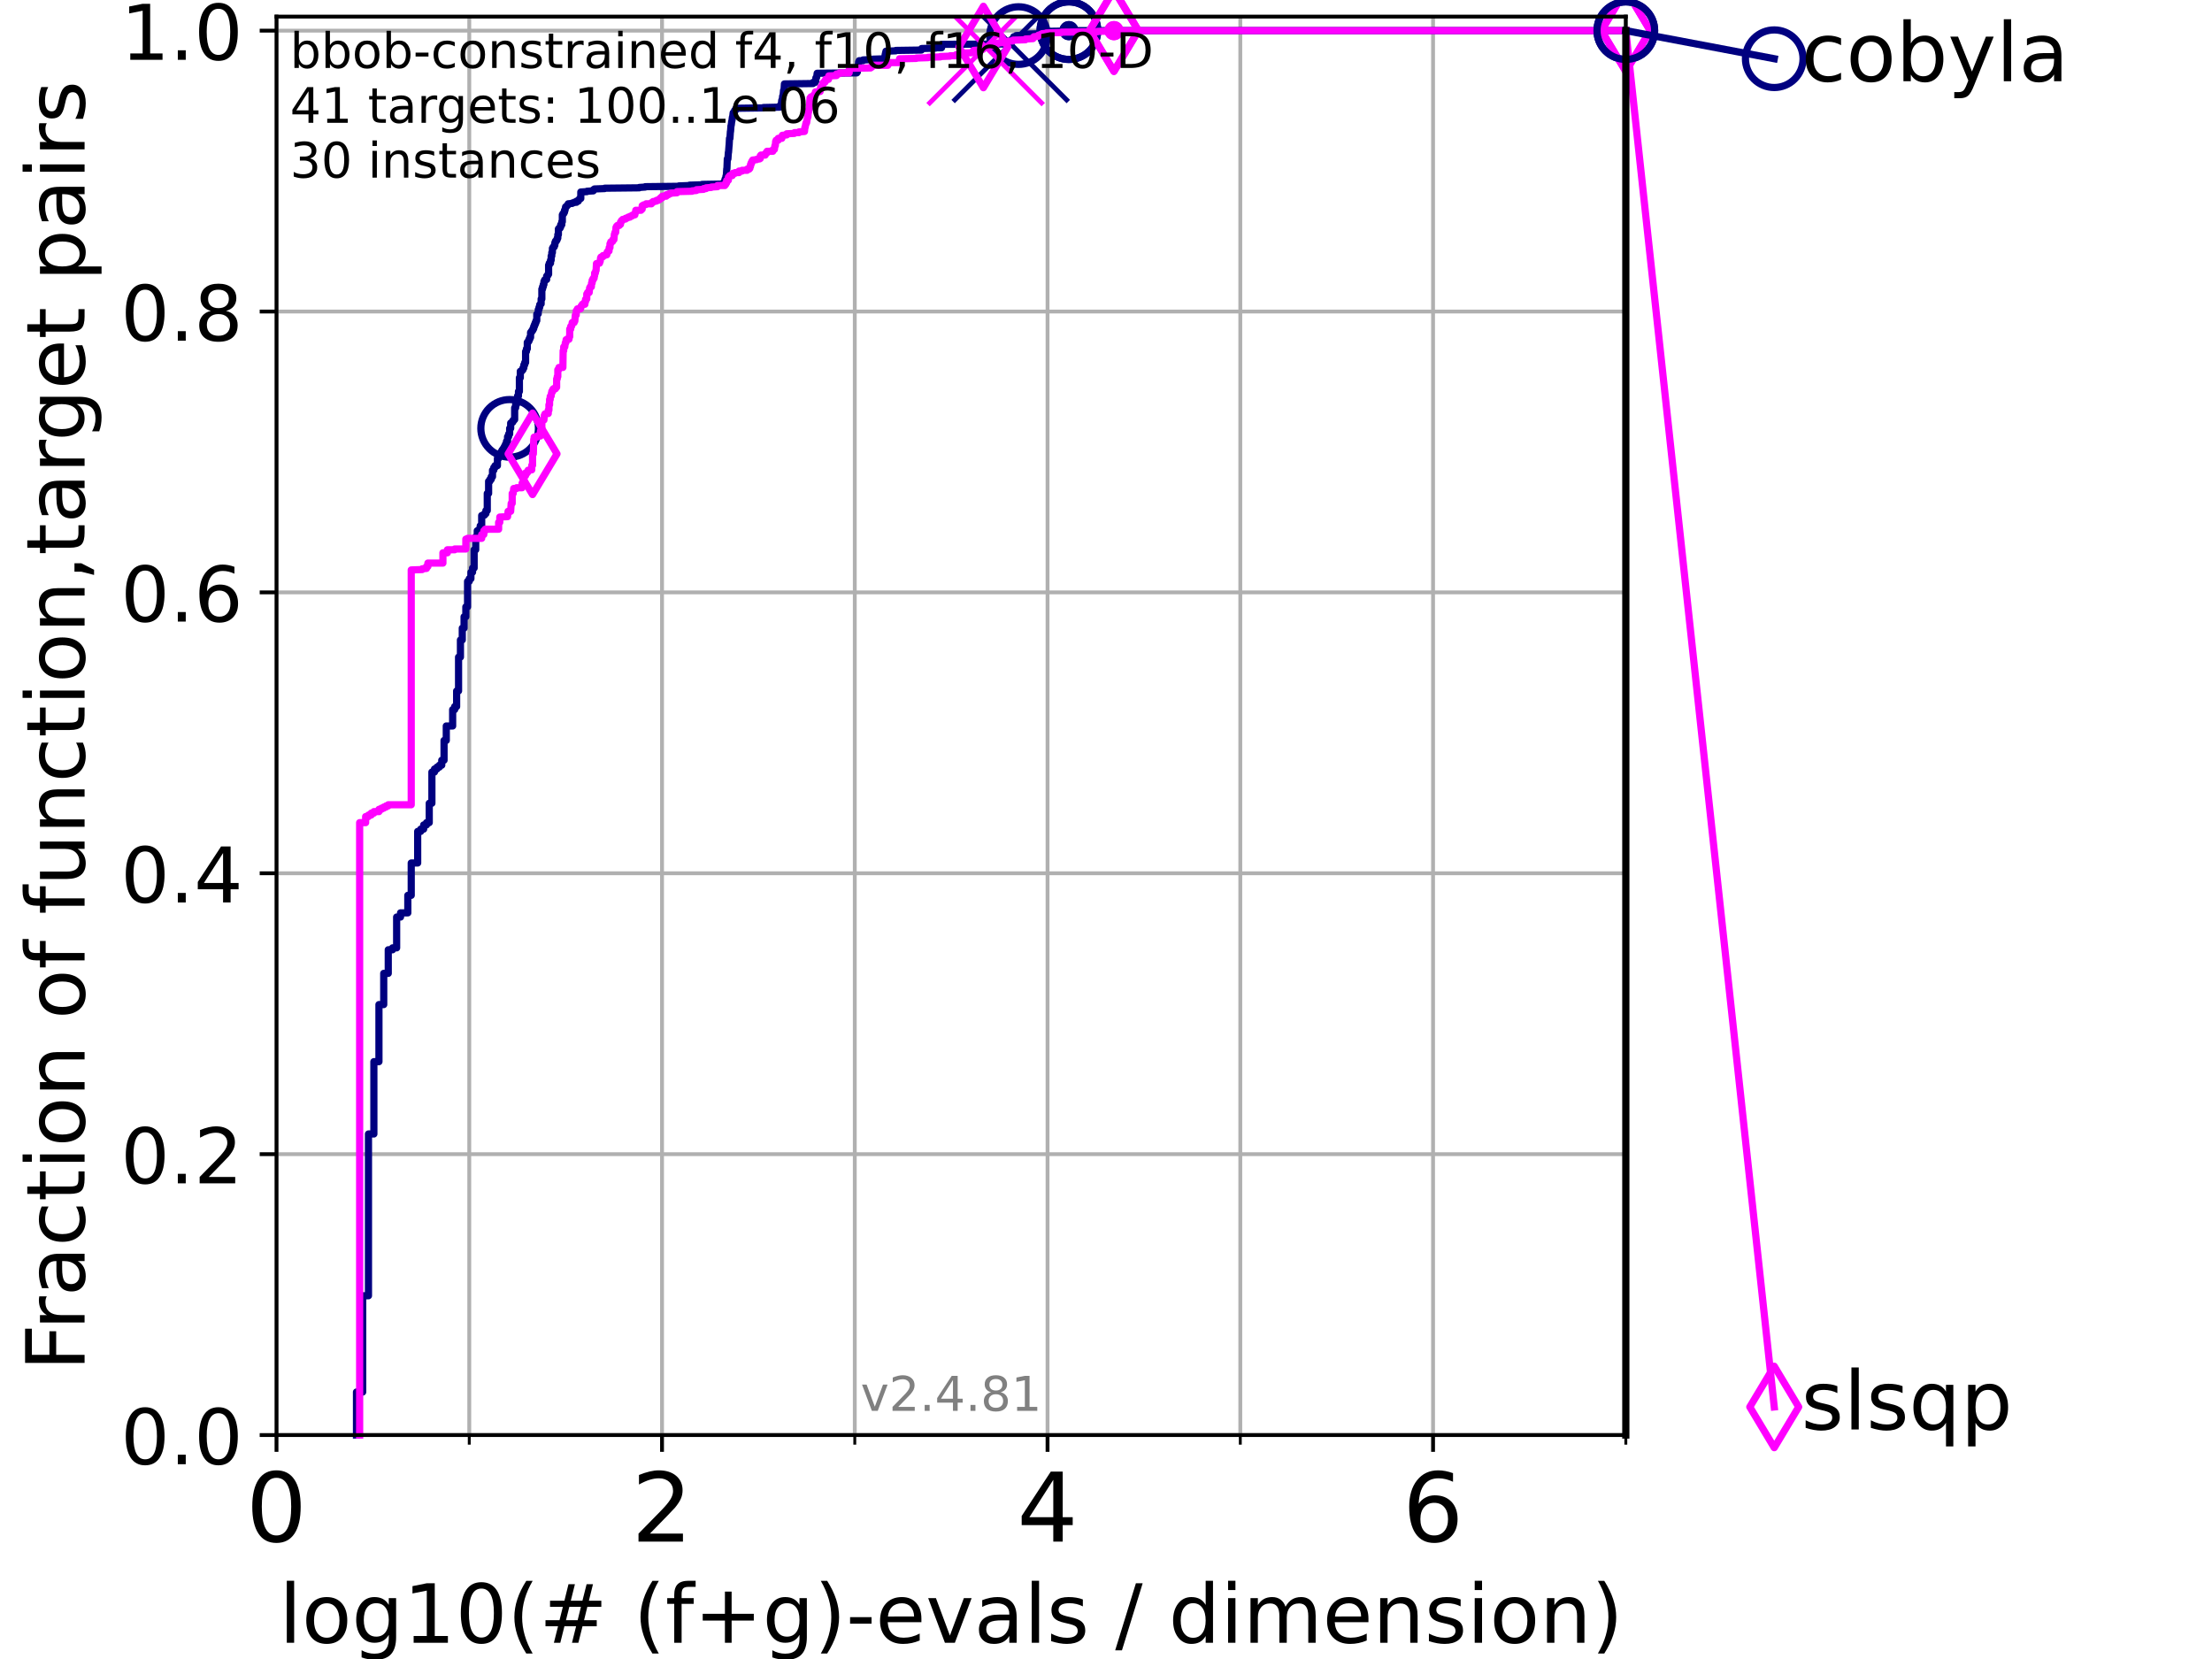 <?xml version="1.0" encoding="utf-8" standalone="no"?>
<!DOCTYPE svg PUBLIC "-//W3C//DTD SVG 1.1//EN"
  "http://www.w3.org/Graphics/SVG/1.1/DTD/svg11.dtd">
<!-- Created with matplotlib (https://matplotlib.org/) -->
<svg height="345.6pt" version="1.1" viewBox="0 0 460.8 345.6" width="460.8pt" xmlns="http://www.w3.org/2000/svg" xmlns:xlink="http://www.w3.org/1999/xlink">
 <defs>
  <style type="text/css">*{stroke-linecap:butt;stroke-linejoin:round;}</style>
 </defs>
 <g id="figure_1">
  <g id="patch_1">
   <path d="M 0 345.6 
L 460.8 345.6 
L 460.8 0 
L 0 0 
z
" style="fill:#ffffff;"/>
  </g>
  <g id="axes_1">
   <g id="patch_2">
    <path d="M 57.6 298.944 
L 338.688 298.944 
L 338.688 3.456 
L 57.6 3.456 
z
" style="fill:#ffffff;"/>
   </g>
   <g id="matplotlib.axis_1">
    <g id="xtick_1">
     <g id="line2d_1">
      <path clip-path="url(#pfcb687524f)" d="M 57.6 298.944 
L 57.6 3.456 
" style="fill:none;stroke:#b0b0b0;stroke-linecap:square;stroke-width:0.8;"/>
     </g>
     <g id="line2d_2">
      <defs>
       <path d="M 0 0 
L 0 3.5 
" id="mbce220931a" style="stroke:#000000;stroke-width:0.8;"/>
      </defs>
      <g>
       <use style="stroke:#000000;stroke-width:0.8;" x="57.6" xlink:href="#mbce220931a" y="298.944"/>
      </g>
     </g>
     <g id="text_1">
      <!-- 0 -->
      <g transform="translate(51.237 321.141)scale(0.2 -0.2)">
       <defs>
        <path d="M 31.781 66.406 
Q 24.172 66.406 20.328 58.906 
Q 16.5 51.422 16.5 36.375 
Q 16.5 21.391 20.328 13.891 
Q 24.172 6.391 31.781 6.391 
Q 39.453 6.391 43.281 13.891 
Q 47.125 21.391 47.125 36.375 
Q 47.125 51.422 43.281 58.906 
Q 39.453 66.406 31.781 66.406 
z
M 31.781 74.219 
Q 44.047 74.219 50.516 64.516 
Q 56.984 54.828 56.984 36.375 
Q 56.984 17.969 50.516 8.266 
Q 44.047 -1.422 31.781 -1.422 
Q 19.531 -1.422 13.062 8.266 
Q 6.594 17.969 6.594 36.375 
Q 6.594 54.828 13.062 64.516 
Q 19.531 74.219 31.781 74.219 
z
" id="DejaVuSans-48"/>
       </defs>
       <use xlink:href="#DejaVuSans-48"/>
      </g>
     </g>
    </g>
    <g id="xtick_2">
     <g id="line2d_3">
      <path clip-path="url(#pfcb687524f)" d="M 137.911 298.944 
L 137.911 3.456 
" style="fill:none;stroke:#b0b0b0;stroke-linecap:square;stroke-width:0.8;"/>
     </g>
     <g id="line2d_4">
      <g>
       <use style="stroke:#000000;stroke-width:0.8;" x="137.911" xlink:href="#mbce220931a" y="298.944"/>
      </g>
     </g>
     <g id="text_2">
      <!-- 2 -->
      <g transform="translate(131.548 321.141)scale(0.2 -0.2)">
       <defs>
        <path d="M 19.188 8.297 
L 53.609 8.297 
L 53.609 0 
L 7.328 0 
L 7.328 8.297 
Q 12.938 14.109 22.625 23.891 
Q 32.328 33.688 34.812 36.531 
Q 39.547 41.844 41.422 45.531 
Q 43.312 49.219 43.312 52.781 
Q 43.312 58.594 39.234 62.25 
Q 35.156 65.922 28.609 65.922 
Q 23.969 65.922 18.812 64.312 
Q 13.672 62.703 7.812 59.422 
L 7.812 69.391 
Q 13.766 71.781 18.938 73 
Q 24.125 74.219 28.422 74.219 
Q 39.75 74.219 46.484 68.547 
Q 53.219 62.891 53.219 53.422 
Q 53.219 48.922 51.531 44.891 
Q 49.859 40.875 45.406 35.406 
Q 44.188 33.984 37.641 27.219 
Q 31.109 20.453 19.188 8.297 
z
" id="DejaVuSans-50"/>
       </defs>
       <use xlink:href="#DejaVuSans-50"/>
      </g>
     </g>
    </g>
    <g id="xtick_3">
     <g id="line2d_5">
      <path clip-path="url(#pfcb687524f)" d="M 218.222 298.944 
L 218.222 3.456 
" style="fill:none;stroke:#b0b0b0;stroke-linecap:square;stroke-width:0.8;"/>
     </g>
     <g id="line2d_6">
      <g>
       <use style="stroke:#000000;stroke-width:0.8;" x="218.222" xlink:href="#mbce220931a" y="298.944"/>
      </g>
     </g>
     <g id="text_3">
      <!-- 4 -->
      <g transform="translate(211.859 321.141)scale(0.2 -0.2)">
       <defs>
        <path d="M 37.797 64.312 
L 12.891 25.391 
L 37.797 25.391 
z
M 35.203 72.906 
L 47.609 72.906 
L 47.609 25.391 
L 58.016 25.391 
L 58.016 17.188 
L 47.609 17.188 
L 47.609 0 
L 37.797 0 
L 37.797 17.188 
L 4.891 17.188 
L 4.891 26.703 
z
" id="DejaVuSans-52"/>
       </defs>
       <use xlink:href="#DejaVuSans-52"/>
      </g>
     </g>
    </g>
    <g id="xtick_4">
     <g id="line2d_7">
      <path clip-path="url(#pfcb687524f)" d="M 298.533 298.944 
L 298.533 3.456 
" style="fill:none;stroke:#b0b0b0;stroke-linecap:square;stroke-width:0.8;"/>
     </g>
     <g id="line2d_8">
      <g>
       <use style="stroke:#000000;stroke-width:0.8;" x="298.533" xlink:href="#mbce220931a" y="298.944"/>
      </g>
     </g>
     <g id="text_4">
      <!-- 6 -->
      <g transform="translate(292.17 321.141)scale(0.2 -0.2)">
       <defs>
        <path d="M 33.016 40.375 
Q 26.375 40.375 22.484 35.828 
Q 18.609 31.297 18.609 23.391 
Q 18.609 15.531 22.484 10.953 
Q 26.375 6.391 33.016 6.391 
Q 39.656 6.391 43.531 10.953 
Q 47.406 15.531 47.406 23.391 
Q 47.406 31.297 43.531 35.828 
Q 39.656 40.375 33.016 40.375 
z
M 52.594 71.297 
L 52.594 62.312 
Q 48.875 64.062 45.094 64.984 
Q 41.312 65.922 37.594 65.922 
Q 27.828 65.922 22.672 59.328 
Q 17.531 52.734 16.797 39.406 
Q 19.672 43.656 24.016 45.922 
Q 28.375 48.188 33.594 48.188 
Q 44.578 48.188 50.953 41.516 
Q 57.328 34.859 57.328 23.391 
Q 57.328 12.156 50.688 5.359 
Q 44.047 -1.422 33.016 -1.422 
Q 20.359 -1.422 13.672 8.266 
Q 6.984 17.969 6.984 36.375 
Q 6.984 53.656 15.188 63.938 
Q 23.391 74.219 37.203 74.219 
Q 40.922 74.219 44.703 73.484 
Q 48.484 72.75 52.594 71.297 
z
" id="DejaVuSans-54"/>
       </defs>
       <use xlink:href="#DejaVuSans-54"/>
      </g>
     </g>
    </g>
    <g id="xtick_5">
     <g id="line2d_9">
      <path clip-path="url(#pfcb687524f)" d="M 97.755 298.944 
L 97.755 3.456 
" style="fill:none;stroke:#b0b0b0;stroke-linecap:square;stroke-width:0.8;"/>
     </g>
     <g id="line2d_10">
      <defs>
       <path d="M 0 0 
L 0 2 
" id="md78f8c9159" style="stroke:#000000;stroke-width:0.6;"/>
      </defs>
      <g>
       <use style="stroke:#000000;stroke-width:0.6;" x="97.755" xlink:href="#md78f8c9159" y="298.944"/>
      </g>
     </g>
    </g>
    <g id="xtick_6">
     <g id="line2d_11">
      <path clip-path="url(#pfcb687524f)" d="M 178.066 298.944 
L 178.066 3.456 
" style="fill:none;stroke:#b0b0b0;stroke-linecap:square;stroke-width:0.8;"/>
     </g>
     <g id="line2d_12">
      <g>
       <use style="stroke:#000000;stroke-width:0.6;" x="178.066" xlink:href="#md78f8c9159" y="298.944"/>
      </g>
     </g>
    </g>
    <g id="xtick_7">
     <g id="line2d_13">
      <path clip-path="url(#pfcb687524f)" d="M 258.377 298.944 
L 258.377 3.456 
" style="fill:none;stroke:#b0b0b0;stroke-linecap:square;stroke-width:0.8;"/>
     </g>
     <g id="line2d_14">
      <g>
       <use style="stroke:#000000;stroke-width:0.6;" x="258.377" xlink:href="#md78f8c9159" y="298.944"/>
      </g>
     </g>
    </g>
    <g id="xtick_8">
     <g id="line2d_15">
      <path clip-path="url(#pfcb687524f)" d="M 338.688 298.944 
L 338.688 3.456 
" style="fill:none;stroke:#b0b0b0;stroke-linecap:square;stroke-width:0.8;"/>
     </g>
     <g id="line2d_16">
      <g>
       <use style="stroke:#000000;stroke-width:0.6;" x="338.688" xlink:href="#md78f8c9159" y="298.944"/>
      </g>
     </g>
    </g>
    <g id="text_5">
     <!-- log10(# (f+g)-evals / dimension) -->
     <g transform="translate(58.145 342.218)scale(0.17 -0.17)">
      <defs>
       <path d="M 9.422 75.984 
L 18.406 75.984 
L 18.406 0 
L 9.422 0 
z
" id="DejaVuSans-108"/>
       <path d="M 30.609 48.391 
Q 23.391 48.391 19.188 42.75 
Q 14.984 37.109 14.984 27.297 
Q 14.984 17.484 19.156 11.844 
Q 23.344 6.203 30.609 6.203 
Q 37.797 6.203 41.984 11.859 
Q 46.188 17.531 46.188 27.297 
Q 46.188 37.016 41.984 42.703 
Q 37.797 48.391 30.609 48.391 
z
M 30.609 56 
Q 42.328 56 49.016 48.375 
Q 55.719 40.766 55.719 27.297 
Q 55.719 13.875 49.016 6.219 
Q 42.328 -1.422 30.609 -1.422 
Q 18.844 -1.422 12.172 6.219 
Q 5.516 13.875 5.516 27.297 
Q 5.516 40.766 12.172 48.375 
Q 18.844 56 30.609 56 
z
" id="DejaVuSans-111"/>
       <path d="M 45.406 27.984 
Q 45.406 37.75 41.375 43.109 
Q 37.359 48.484 30.078 48.484 
Q 22.859 48.484 18.828 43.109 
Q 14.797 37.75 14.797 27.984 
Q 14.797 18.266 18.828 12.891 
Q 22.859 7.516 30.078 7.516 
Q 37.359 7.516 41.375 12.891 
Q 45.406 18.266 45.406 27.984 
z
M 54.391 6.781 
Q 54.391 -7.172 48.188 -13.984 
Q 42 -20.797 29.203 -20.797 
Q 24.469 -20.797 20.266 -20.094 
Q 16.062 -19.391 12.109 -17.922 
L 12.109 -9.188 
Q 16.062 -11.328 19.922 -12.344 
Q 23.781 -13.375 27.781 -13.375 
Q 36.625 -13.375 41.016 -8.766 
Q 45.406 -4.156 45.406 5.172 
L 45.406 9.625 
Q 42.625 4.781 38.281 2.391 
Q 33.938 0 27.875 0 
Q 17.828 0 11.672 7.656 
Q 5.516 15.328 5.516 27.984 
Q 5.516 40.672 11.672 48.328 
Q 17.828 56 27.875 56 
Q 33.938 56 38.281 53.609 
Q 42.625 51.219 45.406 46.391 
L 45.406 54.688 
L 54.391 54.688 
z
" id="DejaVuSans-103"/>
       <path d="M 12.406 8.297 
L 28.516 8.297 
L 28.516 63.922 
L 10.984 60.406 
L 10.984 69.391 
L 28.422 72.906 
L 38.281 72.906 
L 38.281 8.297 
L 54.391 8.297 
L 54.391 0 
L 12.406 0 
z
" id="DejaVuSans-49"/>
       <path d="M 31 75.875 
Q 24.469 64.656 21.281 53.656 
Q 18.109 42.672 18.109 31.391 
Q 18.109 20.125 21.312 9.062 
Q 24.516 -2 31 -13.188 
L 23.188 -13.188 
Q 15.875 -1.703 12.234 9.375 
Q 8.594 20.453 8.594 31.391 
Q 8.594 42.281 12.203 53.312 
Q 15.828 64.359 23.188 75.875 
z
" id="DejaVuSans-40"/>
       <path d="M 51.125 44 
L 36.922 44 
L 32.812 27.688 
L 47.125 27.688 
z
M 43.797 71.781 
L 38.719 51.516 
L 52.984 51.516 
L 58.109 71.781 
L 65.922 71.781 
L 60.891 51.516 
L 76.125 51.516 
L 76.125 44 
L 58.984 44 
L 54.984 27.688 
L 70.516 27.688 
L 70.516 20.219 
L 53.078 20.219 
L 48 0 
L 40.188 0 
L 45.219 20.219 
L 30.906 20.219 
L 25.875 0 
L 18.016 0 
L 23.094 20.219 
L 7.719 20.219 
L 7.719 27.688 
L 24.906 27.688 
L 29 44 
L 13.281 44 
L 13.281 51.516 
L 30.906 51.516 
L 35.891 71.781 
z
" id="DejaVuSans-35"/>
       <path id="DejaVuSans-32"/>
       <path d="M 37.109 75.984 
L 37.109 68.5 
L 28.516 68.5 
Q 23.688 68.5 21.797 66.547 
Q 19.922 64.594 19.922 59.516 
L 19.922 54.688 
L 34.719 54.688 
L 34.719 47.703 
L 19.922 47.703 
L 19.922 0 
L 10.891 0 
L 10.891 47.703 
L 2.297 47.703 
L 2.297 54.688 
L 10.891 54.688 
L 10.891 58.5 
Q 10.891 67.625 15.141 71.797 
Q 19.391 75.984 28.609 75.984 
z
" id="DejaVuSans-102"/>
       <path d="M 46 62.703 
L 46 35.5 
L 73.188 35.5 
L 73.188 27.203 
L 46 27.203 
L 46 0 
L 37.797 0 
L 37.797 27.203 
L 10.594 27.203 
L 10.594 35.5 
L 37.797 35.5 
L 37.797 62.703 
z
" id="DejaVuSans-43"/>
       <path d="M 8.016 75.875 
L 15.828 75.875 
Q 23.141 64.359 26.781 53.312 
Q 30.422 42.281 30.422 31.391 
Q 30.422 20.453 26.781 9.375 
Q 23.141 -1.703 15.828 -13.188 
L 8.016 -13.188 
Q 14.5 -2 17.703 9.062 
Q 20.906 20.125 20.906 31.391 
Q 20.906 42.672 17.703 53.656 
Q 14.5 64.656 8.016 75.875 
z
" id="DejaVuSans-41"/>
       <path d="M 4.891 31.391 
L 31.203 31.391 
L 31.203 23.391 
L 4.891 23.391 
z
" id="DejaVuSans-45"/>
       <path d="M 56.203 29.594 
L 56.203 25.203 
L 14.891 25.203 
Q 15.484 15.922 20.484 11.062 
Q 25.484 6.203 34.422 6.203 
Q 39.594 6.203 44.453 7.469 
Q 49.312 8.734 54.109 11.281 
L 54.109 2.781 
Q 49.266 0.734 44.188 -0.344 
Q 39.109 -1.422 33.891 -1.422 
Q 20.797 -1.422 13.156 6.188 
Q 5.516 13.812 5.516 26.812 
Q 5.516 40.234 12.766 48.109 
Q 20.016 56 32.328 56 
Q 43.359 56 49.781 48.891 
Q 56.203 41.797 56.203 29.594 
z
M 47.219 32.234 
Q 47.125 39.594 43.094 43.984 
Q 39.062 48.391 32.422 48.391 
Q 24.906 48.391 20.391 44.141 
Q 15.875 39.891 15.188 32.172 
z
" id="DejaVuSans-101"/>
       <path d="M 2.984 54.688 
L 12.5 54.688 
L 29.594 8.797 
L 46.688 54.688 
L 56.203 54.688 
L 35.688 0 
L 23.484 0 
z
" id="DejaVuSans-118"/>
       <path d="M 34.281 27.484 
Q 23.391 27.484 19.188 25 
Q 14.984 22.516 14.984 16.5 
Q 14.984 11.719 18.141 8.906 
Q 21.297 6.109 26.703 6.109 
Q 34.188 6.109 38.703 11.406 
Q 43.219 16.703 43.219 25.484 
L 43.219 27.484 
z
M 52.203 31.203 
L 52.203 0 
L 43.219 0 
L 43.219 8.297 
Q 40.141 3.328 35.547 0.953 
Q 30.953 -1.422 24.312 -1.422 
Q 15.922 -1.422 10.953 3.297 
Q 6 8.016 6 15.922 
Q 6 25.141 12.172 29.828 
Q 18.359 34.516 30.609 34.516 
L 43.219 34.516 
L 43.219 35.406 
Q 43.219 41.609 39.141 45 
Q 35.062 48.391 27.688 48.391 
Q 23 48.391 18.547 47.266 
Q 14.109 46.141 10.016 43.891 
L 10.016 52.203 
Q 14.938 54.109 19.578 55.047 
Q 24.219 56 28.609 56 
Q 40.484 56 46.344 49.844 
Q 52.203 43.703 52.203 31.203 
z
" id="DejaVuSans-97"/>
       <path d="M 44.281 53.078 
L 44.281 44.578 
Q 40.484 46.531 36.375 47.5 
Q 32.281 48.484 27.875 48.484 
Q 21.188 48.484 17.844 46.438 
Q 14.5 44.391 14.5 40.281 
Q 14.5 37.156 16.891 35.375 
Q 19.281 33.594 26.516 31.984 
L 29.594 31.297 
Q 39.156 29.25 43.188 25.516 
Q 47.219 21.781 47.219 15.094 
Q 47.219 7.469 41.188 3.016 
Q 35.156 -1.422 24.609 -1.422 
Q 20.219 -1.422 15.453 -0.562 
Q 10.688 0.297 5.422 2 
L 5.422 11.281 
Q 10.406 8.688 15.234 7.391 
Q 20.062 6.109 24.812 6.109 
Q 31.156 6.109 34.562 8.281 
Q 37.984 10.453 37.984 14.406 
Q 37.984 18.062 35.516 20.016 
Q 33.062 21.969 24.703 23.781 
L 21.578 24.516 
Q 13.234 26.266 9.516 29.906 
Q 5.812 33.547 5.812 39.891 
Q 5.812 47.609 11.281 51.797 
Q 16.75 56 26.812 56 
Q 31.781 56 36.172 55.266 
Q 40.578 54.547 44.281 53.078 
z
" id="DejaVuSans-115"/>
       <path d="M 25.391 72.906 
L 33.688 72.906 
L 8.297 -9.281 
L 0 -9.281 
z
" id="DejaVuSans-47"/>
       <path d="M 45.406 46.391 
L 45.406 75.984 
L 54.391 75.984 
L 54.391 0 
L 45.406 0 
L 45.406 8.203 
Q 42.578 3.328 38.25 0.953 
Q 33.938 -1.422 27.875 -1.422 
Q 17.969 -1.422 11.734 6.484 
Q 5.516 14.406 5.516 27.297 
Q 5.516 40.188 11.734 48.094 
Q 17.969 56 27.875 56 
Q 33.938 56 38.25 53.625 
Q 42.578 51.266 45.406 46.391 
z
M 14.797 27.297 
Q 14.797 17.391 18.875 11.75 
Q 22.953 6.109 30.078 6.109 
Q 37.203 6.109 41.297 11.75 
Q 45.406 17.391 45.406 27.297 
Q 45.406 37.203 41.297 42.844 
Q 37.203 48.484 30.078 48.484 
Q 22.953 48.484 18.875 42.844 
Q 14.797 37.203 14.797 27.297 
z
" id="DejaVuSans-100"/>
       <path d="M 9.422 54.688 
L 18.406 54.688 
L 18.406 0 
L 9.422 0 
z
M 9.422 75.984 
L 18.406 75.984 
L 18.406 64.594 
L 9.422 64.594 
z
" id="DejaVuSans-105"/>
       <path d="M 52 44.188 
Q 55.375 50.25 60.062 53.125 
Q 64.75 56 71.094 56 
Q 79.641 56 84.281 50.016 
Q 88.922 44.047 88.922 33.016 
L 88.922 0 
L 79.891 0 
L 79.891 32.719 
Q 79.891 40.578 77.094 44.375 
Q 74.312 48.188 68.609 48.188 
Q 61.625 48.188 57.562 43.547 
Q 53.516 38.922 53.516 30.906 
L 53.516 0 
L 44.484 0 
L 44.484 32.719 
Q 44.484 40.625 41.703 44.406 
Q 38.922 48.188 33.109 48.188 
Q 26.219 48.188 22.156 43.531 
Q 18.109 38.875 18.109 30.906 
L 18.109 0 
L 9.078 0 
L 9.078 54.688 
L 18.109 54.688 
L 18.109 46.188 
Q 21.188 51.219 25.484 53.609 
Q 29.781 56 35.688 56 
Q 41.656 56 45.828 52.969 
Q 50 49.953 52 44.188 
z
" id="DejaVuSans-109"/>
       <path d="M 54.891 33.016 
L 54.891 0 
L 45.906 0 
L 45.906 32.719 
Q 45.906 40.484 42.875 44.328 
Q 39.844 48.188 33.797 48.188 
Q 26.516 48.188 22.312 43.547 
Q 18.109 38.922 18.109 30.906 
L 18.109 0 
L 9.078 0 
L 9.078 54.688 
L 18.109 54.688 
L 18.109 46.188 
Q 21.344 51.125 25.703 53.562 
Q 30.078 56 35.797 56 
Q 45.219 56 50.047 50.172 
Q 54.891 44.344 54.891 33.016 
z
" id="DejaVuSans-110"/>
      </defs>
      <use xlink:href="#DejaVuSans-108"/>
      <use x="27.783" xlink:href="#DejaVuSans-111"/>
      <use x="88.965" xlink:href="#DejaVuSans-103"/>
      <use x="152.441" xlink:href="#DejaVuSans-49"/>
      <use x="216.064" xlink:href="#DejaVuSans-48"/>
      <use x="279.688" xlink:href="#DejaVuSans-40"/>
      <use x="318.701" xlink:href="#DejaVuSans-35"/>
      <use x="402.49" xlink:href="#DejaVuSans-32"/>
      <use x="434.277" xlink:href="#DejaVuSans-40"/>
      <use x="473.291" xlink:href="#DejaVuSans-102"/>
      <use x="508.496" xlink:href="#DejaVuSans-43"/>
      <use x="592.285" xlink:href="#DejaVuSans-103"/>
      <use x="655.762" xlink:href="#DejaVuSans-41"/>
      <use x="694.775" xlink:href="#DejaVuSans-45"/>
      <use x="730.859" xlink:href="#DejaVuSans-101"/>
      <use x="792.383" xlink:href="#DejaVuSans-118"/>
      <use x="851.562" xlink:href="#DejaVuSans-97"/>
      <use x="912.842" xlink:href="#DejaVuSans-108"/>
      <use x="940.625" xlink:href="#DejaVuSans-115"/>
      <use x="992.725" xlink:href="#DejaVuSans-32"/>
      <use x="1024.512" xlink:href="#DejaVuSans-47"/>
      <use x="1058.203" xlink:href="#DejaVuSans-32"/>
      <use x="1089.99" xlink:href="#DejaVuSans-100"/>
      <use x="1153.467" xlink:href="#DejaVuSans-105"/>
      <use x="1181.25" xlink:href="#DejaVuSans-109"/>
      <use x="1278.662" xlink:href="#DejaVuSans-101"/>
      <use x="1340.186" xlink:href="#DejaVuSans-110"/>
      <use x="1403.564" xlink:href="#DejaVuSans-115"/>
      <use x="1455.664" xlink:href="#DejaVuSans-105"/>
      <use x="1483.447" xlink:href="#DejaVuSans-111"/>
      <use x="1544.629" xlink:href="#DejaVuSans-110"/>
      <use x="1608.008" xlink:href="#DejaVuSans-41"/>
     </g>
    </g>
   </g>
   <g id="matplotlib.axis_2">
    <g id="ytick_1">
     <g id="line2d_17">
      <path clip-path="url(#pfcb687524f)" d="M 57.6 298.944 
L 338.688 298.944 
" style="fill:none;stroke:#b0b0b0;stroke-linecap:square;stroke-width:0.8;"/>
     </g>
     <g id="line2d_18">
      <defs>
       <path d="M 0 0 
L -3.5 0 
" id="m46cc6968f6" style="stroke:#000000;stroke-width:0.8;"/>
      </defs>
      <g>
       <use style="stroke:#000000;stroke-width:0.8;" x="57.6" xlink:href="#m46cc6968f6" y="298.944"/>
      </g>
     </g>
     <g id="text_6">
      <!-- 0.0 -->
      <g transform="translate(25.155 305.023)scale(0.16 -0.16)">
       <defs>
        <path d="M 10.688 12.406 
L 21 12.406 
L 21 0 
L 10.688 0 
z
" id="DejaVuSans-46"/>
       </defs>
       <use xlink:href="#DejaVuSans-48"/>
       <use x="63.623" xlink:href="#DejaVuSans-46"/>
       <use x="95.41" xlink:href="#DejaVuSans-48"/>
      </g>
     </g>
    </g>
    <g id="ytick_2">
     <g id="line2d_19">
      <path clip-path="url(#pfcb687524f)" d="M 57.6 240.432 
L 338.688 240.432 
" style="fill:none;stroke:#b0b0b0;stroke-linecap:square;stroke-width:0.8;"/>
     </g>
     <g id="line2d_20">
      <g>
       <use style="stroke:#000000;stroke-width:0.8;" x="57.6" xlink:href="#m46cc6968f6" y="240.432"/>
      </g>
     </g>
     <g id="text_7">
      <!-- 0.2 -->
      <g transform="translate(25.155 246.51)scale(0.16 -0.16)">
       <use xlink:href="#DejaVuSans-48"/>
       <use x="63.623" xlink:href="#DejaVuSans-46"/>
       <use x="95.41" xlink:href="#DejaVuSans-50"/>
      </g>
     </g>
    </g>
    <g id="ytick_3">
     <g id="line2d_21">
      <path clip-path="url(#pfcb687524f)" d="M 57.6 181.919 
L 338.688 181.919 
" style="fill:none;stroke:#b0b0b0;stroke-linecap:square;stroke-width:0.8;"/>
     </g>
     <g id="line2d_22">
      <g>
       <use style="stroke:#000000;stroke-width:0.8;" x="57.6" xlink:href="#m46cc6968f6" y="181.919"/>
      </g>
     </g>
     <g id="text_8">
      <!-- 0.4 -->
      <g transform="translate(25.155 187.998)scale(0.16 -0.16)">
       <use xlink:href="#DejaVuSans-48"/>
       <use x="63.623" xlink:href="#DejaVuSans-46"/>
       <use x="95.41" xlink:href="#DejaVuSans-52"/>
      </g>
     </g>
    </g>
    <g id="ytick_4">
     <g id="line2d_23">
      <path clip-path="url(#pfcb687524f)" d="M 57.6 123.407 
L 338.688 123.407 
" style="fill:none;stroke:#b0b0b0;stroke-linecap:square;stroke-width:0.8;"/>
     </g>
     <g id="line2d_24">
      <g>
       <use style="stroke:#000000;stroke-width:0.8;" x="57.6" xlink:href="#m46cc6968f6" y="123.407"/>
      </g>
     </g>
     <g id="text_9">
      <!-- 0.6 -->
      <g transform="translate(25.155 129.485)scale(0.16 -0.16)">
       <use xlink:href="#DejaVuSans-48"/>
       <use x="63.623" xlink:href="#DejaVuSans-46"/>
       <use x="95.41" xlink:href="#DejaVuSans-54"/>
      </g>
     </g>
    </g>
    <g id="ytick_5">
     <g id="line2d_25">
      <path clip-path="url(#pfcb687524f)" d="M 57.6 64.894 
L 338.688 64.894 
" style="fill:none;stroke:#b0b0b0;stroke-linecap:square;stroke-width:0.8;"/>
     </g>
     <g id="line2d_26">
      <g>
       <use style="stroke:#000000;stroke-width:0.8;" x="57.6" xlink:href="#m46cc6968f6" y="64.894"/>
      </g>
     </g>
     <g id="text_10">
      <!-- 0.8 -->
      <g transform="translate(25.155 70.973)scale(0.16 -0.16)">
       <defs>
        <path d="M 31.781 34.625 
Q 24.75 34.625 20.719 30.859 
Q 16.703 27.094 16.703 20.516 
Q 16.703 13.922 20.719 10.156 
Q 24.75 6.391 31.781 6.391 
Q 38.812 6.391 42.859 10.172 
Q 46.922 13.969 46.922 20.516 
Q 46.922 27.094 42.891 30.859 
Q 38.875 34.625 31.781 34.625 
z
M 21.922 38.812 
Q 15.578 40.375 12.031 44.719 
Q 8.5 49.078 8.5 55.328 
Q 8.5 64.062 14.719 69.141 
Q 20.953 74.219 31.781 74.219 
Q 42.672 74.219 48.875 69.141 
Q 55.078 64.062 55.078 55.328 
Q 55.078 49.078 51.531 44.719 
Q 48 40.375 41.703 38.812 
Q 48.828 37.156 52.797 32.312 
Q 56.781 27.484 56.781 20.516 
Q 56.781 9.906 50.312 4.234 
Q 43.844 -1.422 31.781 -1.422 
Q 19.734 -1.422 13.25 4.234 
Q 6.781 9.906 6.781 20.516 
Q 6.781 27.484 10.781 32.312 
Q 14.797 37.156 21.922 38.812 
z
M 18.312 54.391 
Q 18.312 48.734 21.844 45.562 
Q 25.391 42.391 31.781 42.391 
Q 38.141 42.391 41.719 45.562 
Q 45.312 48.734 45.312 54.391 
Q 45.312 60.062 41.719 63.234 
Q 38.141 66.406 31.781 66.406 
Q 25.391 66.406 21.844 63.234 
Q 18.312 60.062 18.312 54.391 
z
" id="DejaVuSans-56"/>
       </defs>
       <use xlink:href="#DejaVuSans-48"/>
       <use x="63.623" xlink:href="#DejaVuSans-46"/>
       <use x="95.41" xlink:href="#DejaVuSans-56"/>
      </g>
     </g>
    </g>
    <g id="ytick_6">
     <g id="line2d_27">
      <path clip-path="url(#pfcb687524f)" d="M 57.6 6.382 
L 338.688 6.382 
" style="fill:none;stroke:#b0b0b0;stroke-linecap:square;stroke-width:0.8;"/>
     </g>
     <g id="line2d_28">
      <g>
       <use style="stroke:#000000;stroke-width:0.8;" x="57.6" xlink:href="#m46cc6968f6" y="6.382"/>
      </g>
     </g>
     <g id="text_11">
      <!-- 1.0 -->
      <g transform="translate(25.155 12.46)scale(0.16 -0.16)">
       <use xlink:href="#DejaVuSans-49"/>
       <use x="63.623" xlink:href="#DejaVuSans-46"/>
       <use x="95.41" xlink:href="#DejaVuSans-48"/>
      </g>
     </g>
    </g>
    <g id="text_12">
     <!-- Fraction of function,target pairs -->
     <g transform="translate(17.62 285.585)rotate(-90)scale(0.17 -0.17)">
      <defs>
       <path d="M 9.812 72.906 
L 51.703 72.906 
L 51.703 64.594 
L 19.672 64.594 
L 19.672 43.109 
L 48.578 43.109 
L 48.578 34.812 
L 19.672 34.812 
L 19.672 0 
L 9.812 0 
z
" id="DejaVuSans-70"/>
       <path d="M 41.109 46.297 
Q 39.594 47.172 37.812 47.578 
Q 36.031 48 33.891 48 
Q 26.266 48 22.188 43.047 
Q 18.109 38.094 18.109 28.812 
L 18.109 0 
L 9.078 0 
L 9.078 54.688 
L 18.109 54.688 
L 18.109 46.188 
Q 20.953 51.172 25.484 53.578 
Q 30.031 56 36.531 56 
Q 37.453 56 38.578 55.875 
Q 39.703 55.766 41.062 55.516 
z
" id="DejaVuSans-114"/>
       <path d="M 48.781 52.594 
L 48.781 44.188 
Q 44.969 46.297 41.141 47.344 
Q 37.312 48.391 33.406 48.391 
Q 24.656 48.391 19.812 42.844 
Q 14.984 37.312 14.984 27.297 
Q 14.984 17.281 19.812 11.734 
Q 24.656 6.203 33.406 6.203 
Q 37.312 6.203 41.141 7.25 
Q 44.969 8.297 48.781 10.406 
L 48.781 2.094 
Q 45.016 0.344 40.984 -0.531 
Q 36.969 -1.422 32.422 -1.422 
Q 20.062 -1.422 12.781 6.344 
Q 5.516 14.109 5.516 27.297 
Q 5.516 40.672 12.859 48.328 
Q 20.219 56 33.016 56 
Q 37.156 56 41.109 55.141 
Q 45.062 54.297 48.781 52.594 
z
" id="DejaVuSans-99"/>
       <path d="M 18.312 70.219 
L 18.312 54.688 
L 36.812 54.688 
L 36.812 47.703 
L 18.312 47.703 
L 18.312 18.016 
Q 18.312 11.328 20.141 9.422 
Q 21.969 7.516 27.594 7.516 
L 36.812 7.516 
L 36.812 0 
L 27.594 0 
Q 17.188 0 13.234 3.875 
Q 9.281 7.766 9.281 18.016 
L 9.281 47.703 
L 2.688 47.703 
L 2.688 54.688 
L 9.281 54.688 
L 9.281 70.219 
z
" id="DejaVuSans-116"/>
       <path d="M 8.5 21.578 
L 8.5 54.688 
L 17.484 54.688 
L 17.484 21.922 
Q 17.484 14.156 20.5 10.266 
Q 23.531 6.391 29.594 6.391 
Q 36.859 6.391 41.078 11.031 
Q 45.312 15.672 45.312 23.688 
L 45.312 54.688 
L 54.297 54.688 
L 54.297 0 
L 45.312 0 
L 45.312 8.406 
Q 42.047 3.422 37.719 1 
Q 33.406 -1.422 27.688 -1.422 
Q 18.266 -1.422 13.375 4.438 
Q 8.5 10.297 8.5 21.578 
z
M 31.109 56 
z
" id="DejaVuSans-117"/>
       <path d="M 11.719 12.406 
L 22.016 12.406 
L 22.016 4 
L 14.016 -11.625 
L 7.719 -11.625 
L 11.719 4 
z
" id="DejaVuSans-44"/>
       <path d="M 18.109 8.203 
L 18.109 -20.797 
L 9.078 -20.797 
L 9.078 54.688 
L 18.109 54.688 
L 18.109 46.391 
Q 20.953 51.266 25.266 53.625 
Q 29.594 56 35.594 56 
Q 45.562 56 51.781 48.094 
Q 58.016 40.188 58.016 27.297 
Q 58.016 14.406 51.781 6.484 
Q 45.562 -1.422 35.594 -1.422 
Q 29.594 -1.422 25.266 0.953 
Q 20.953 3.328 18.109 8.203 
z
M 48.688 27.297 
Q 48.688 37.203 44.609 42.844 
Q 40.531 48.484 33.406 48.484 
Q 26.266 48.484 22.188 42.844 
Q 18.109 37.203 18.109 27.297 
Q 18.109 17.391 22.188 11.75 
Q 26.266 6.109 33.406 6.109 
Q 40.531 6.109 44.609 11.75 
Q 48.688 17.391 48.688 27.297 
z
" id="DejaVuSans-112"/>
      </defs>
      <use xlink:href="#DejaVuSans-70"/>
      <use x="50.27" xlink:href="#DejaVuSans-114"/>
      <use x="91.383" xlink:href="#DejaVuSans-97"/>
      <use x="152.662" xlink:href="#DejaVuSans-99"/>
      <use x="207.643" xlink:href="#DejaVuSans-116"/>
      <use x="246.852" xlink:href="#DejaVuSans-105"/>
      <use x="274.635" xlink:href="#DejaVuSans-111"/>
      <use x="335.816" xlink:href="#DejaVuSans-110"/>
      <use x="399.195" xlink:href="#DejaVuSans-32"/>
      <use x="430.982" xlink:href="#DejaVuSans-111"/>
      <use x="492.164" xlink:href="#DejaVuSans-102"/>
      <use x="527.369" xlink:href="#DejaVuSans-32"/>
      <use x="559.156" xlink:href="#DejaVuSans-102"/>
      <use x="594.361" xlink:href="#DejaVuSans-117"/>
      <use x="657.74" xlink:href="#DejaVuSans-110"/>
      <use x="721.119" xlink:href="#DejaVuSans-99"/>
      <use x="776.1" xlink:href="#DejaVuSans-116"/>
      <use x="815.309" xlink:href="#DejaVuSans-105"/>
      <use x="843.092" xlink:href="#DejaVuSans-111"/>
      <use x="904.273" xlink:href="#DejaVuSans-110"/>
      <use x="967.652" xlink:href="#DejaVuSans-44"/>
      <use x="999.439" xlink:href="#DejaVuSans-116"/>
      <use x="1038.648" xlink:href="#DejaVuSans-97"/>
      <use x="1099.928" xlink:href="#DejaVuSans-114"/>
      <use x="1139.291" xlink:href="#DejaVuSans-103"/>
      <use x="1202.768" xlink:href="#DejaVuSans-101"/>
      <use x="1264.291" xlink:href="#DejaVuSans-116"/>
      <use x="1303.5" xlink:href="#DejaVuSans-32"/>
      <use x="1335.287" xlink:href="#DejaVuSans-112"/>
      <use x="1398.764" xlink:href="#DejaVuSans-97"/>
      <use x="1460.043" xlink:href="#DejaVuSans-105"/>
      <use x="1487.826" xlink:href="#DejaVuSans-114"/>
      <use x="1528.939" xlink:href="#DejaVuSans-115"/>
     </g>
    </g>
   </g>
   <g id="line2d_29">
    <defs>
     <path d="M 0 1.5 
C 0.398 1.5 0.779 1.342 1.061 1.061 
C 1.342 0.779 1.5 0.398 1.5 0 
C 1.5 -0.398 1.342 -0.779 1.061 -1.061 
C 0.779 -1.342 0.398 -1.5 0 -1.5 
C -0.398 -1.5 -0.779 -1.342 -1.061 -1.061 
C -1.342 -0.779 -1.5 -0.398 -1.5 0 
C -1.5 0.398 -1.342 0.779 -1.061 1.061 
C -0.779 1.342 -0.398 1.5 0 1.5 
z
" id="m29b120f85c" style="stroke:#000080;"/>
    </defs>
    <g>
     <use style="fill:#000080;stroke:#000080;" x="222.669" xlink:href="#m29b120f85c" y="6.382"/>
     <use style="fill:#000080;stroke:#000080;" x="222.669" xlink:href="#m29b120f85c" y="6.382"/>
    </g>
   </g>
   <g id="line2d_30">
    <path d="M 74.263 298.944 
L 74.263 289.985 
L 75.556 289.985 
L 75.556 269.926 
L 76.759 269.926 
L 76.759 236.229 
L 77.885 236.229 
L 77.885 221.165 
L 78.942 221.165 
L 78.942 209.272 
L 79.939 209.272 
L 79.939 202.771 
L 80.881 202.771 
L 80.881 197.855 
L 81.776 197.855 
L 81.776 197.459 
L 82.627 197.459 
L 82.627 191.037 
L 83.438 191.037 
L 83.438 190.165 
L 84.956 190.165 
L 84.956 186.518 
L 85.667 186.518 
L 85.667 179.778 
L 87.01 179.778 
L 87.01 173.198 
L 87.644 173.198 
L 87.644 172.722 
L 88.256 172.722 
L 88.256 171.85 
L 88.847 171.85 
L 88.847 171.374 
L 89.419 171.374 
L 89.419 167.331 
L 89.973 167.331 
L 89.973 160.829 
L 90.509 160.829 
L 90.509 160.195 
L 91.03 160.195 
L 91.03 159.798 
L 91.535 159.798 
L 91.535 159.402 
L 92.027 159.402 
L 92.027 158.371 
L 92.504 158.371 
L 92.504 154.249 
L 92.969 154.249 
L 92.969 151.236 
L 94.295 151.236 
L 94.295 147.826 
L 94.715 147.826 
L 94.715 147.192 
L 95.125 147.192 
L 95.125 143.941 
L 95.526 143.941 
L 95.526 136.885 
L 95.918 136.885 
L 95.918 133.317 
L 96.301 133.317 
L 96.301 130.859 
L 96.676 130.859 
L 96.676 128.481 
L 97.044 128.481 
L 97.044 126.419 
L 97.403 126.419 
L 97.403 121.107 
L 97.755 121.107 
L 97.755 120.552 
L 98.101 120.552 
L 98.101 119.204 
L 98.439 119.204 
L 98.439 118.332 
L 98.772 118.332 
L 98.772 114.527 
L 99.098 114.527 
L 99.098 111.831 
L 99.418 111.831 
L 99.418 110.562 
L 99.732 110.562 
L 99.732 110.325 
L 100.04 110.325 
L 100.04 109.532 
L 100.344 109.532 
L 100.344 107.391 
L 100.935 107.312 
L 100.935 106.995 
L 101.223 106.995 
L 101.223 106.36 
L 101.507 106.36 
L 101.507 102.792 
L 101.786 102.792 
L 101.786 100.255 
L 102.06 100.255 
L 102.06 99.859 
L 102.331 99.859 
L 102.331 99.304 
L 102.597 99.304 
L 102.597 97.956 
L 102.859 97.956 
L 102.859 97.401 
L 103.118 97.401 
L 103.118 97.005 
L 103.623 97.005 
L 103.623 95.498 
L 103.871 95.498 
L 103.871 94.705 
L 104.115 94.705 
L 104.115 94.547 
L 104.355 94.547 
L 104.355 94.15 
L 104.592 94.15 
L 104.592 93.754 
L 104.826 93.754 
L 104.826 93.437 
L 105.057 93.437 
L 105.057 93.04 
L 105.285 93.04 
L 105.285 92.565 
L 105.51 92.565 
L 105.51 91.93 
L 105.733 91.93 
L 105.733 90.979 
L 105.952 90.979 
L 105.952 90.424 
L 106.169 90.424 
L 106.169 89.235 
L 106.383 89.235 
L 106.383 88.125 
L 106.594 88.125 
L 106.594 87.966 
L 106.803 87.966 
L 106.803 87.649 
L 107.009 87.649 
L 107.009 87.411 
L 107.213 87.411 
L 107.213 84.953 
L 107.415 84.953 
L 107.415 84.24 
L 107.614 84.24 
L 107.614 83.764 
L 107.811 83.764 
L 107.811 82.495 
L 108.006 82.495 
L 108.006 81.544 
L 108.199 81.544 
L 108.199 78.69 
L 108.389 78.69 
L 108.389 77.342 
L 108.764 77.263 
L 108.764 77.025 
L 108.949 77.025 
L 108.949 76.628 
L 109.132 76.628 
L 109.132 75.994 
L 109.312 75.994 
L 109.312 75.518 
L 109.491 75.518 
L 109.491 73.219 
L 109.668 73.219 
L 109.668 72.664 
L 109.843 72.664 
L 109.843 71.316 
L 110.017 71.316 
L 110.017 71.078 
L 110.189 71.078 
L 110.189 70.682 
L 110.359 70.682 
L 110.359 70.285 
L 110.527 70.285 
L 110.527 69.255 
L 110.694 69.255 
L 110.694 69.017 
L 110.86 69.017 
L 110.86 68.779 
L 111.023 68.779 
L 111.023 68.462 
L 111.186 68.462 
L 111.186 67.986 
L 111.346 67.986 
L 111.346 67.59 
L 111.506 67.59 
L 111.506 67.193 
L 111.663 67.193 
L 111.663 66.797 
L 111.82 66.797 
L 111.82 65.449 
L 112.128 65.37 
L 112.128 64.498 
L 112.281 64.498 
L 112.281 64.022 
L 112.432 64.022 
L 112.432 63.467 
L 112.581 63.467 
L 112.581 63.308 
L 112.73 63.308 
L 112.73 62.278 
L 112.877 62.278 
L 112.877 60.216 
L 113.023 60.216 
L 113.023 59.741 
L 113.168 59.741 
L 113.168 59.265 
L 113.311 59.265 
L 113.311 58.631 
L 113.454 58.631 
L 113.454 58.313 
L 113.874 58.234 
L 113.874 57.521 
L 114.012 57.521 
L 114.012 57.362 
L 114.148 57.362 
L 114.148 57.124 
L 114.284 57.124 
L 114.284 55.221 
L 114.419 55.221 
L 114.419 54.825 
L 114.685 54.825 
L 114.685 54.191 
L 114.817 54.191 
L 114.817 53.318 
L 114.947 53.318 
L 114.947 52.605 
L 115.077 52.605 
L 115.077 51.733 
L 115.206 51.733 
L 115.206 51.495 
L 115.46 51.416 
L 115.46 51.098 
L 115.586 51.098 
L 115.586 50.543 
L 115.711 50.543 
L 115.711 50.226 
L 115.959 50.147 
L 115.959 49.909 
L 116.081 49.909 
L 116.081 49.592 
L 116.203 49.592 
L 116.203 48.878 
L 116.323 48.878 
L 116.323 47.689 
L 116.443 47.689 
L 116.443 47.531 
L 116.68 47.531 
L 116.68 47.293 
L 116.798 47.293 
L 116.798 46.817 
L 117.03 46.817 
L 117.03 46.183 
L 117.145 46.183 
L 117.145 44.756 
L 117.26 44.756 
L 117.26 44.518 
L 117.486 44.439 
L 117.486 44.201 
L 117.598 44.201 
L 117.598 43.804 
L 117.71 43.804 
L 117.821 43.091 
L 118.04 43.011 
L 118.149 42.774 
L 118.257 42.774 
L 118.364 42.456 
L 119.199 42.377 
L 119.199 42.298 
L 119.603 42.219 
L 119.603 42.139 
L 120.094 42.139 
L 120.094 41.901 
L 120.477 41.901 
L 120.572 41.584 
L 120.759 41.505 
L 120.759 41.346 
L 120.991 41.346 
L 120.991 39.999 
L 122.277 39.919 
L 122.277 39.84 
L 123.594 39.761 
L 123.594 39.523 
L 123.83 39.523 
L 123.83 39.364 
L 125.962 39.285 
L 125.962 39.206 
L 133.171 39.126 
L 133.171 39.047 
L 134.407 38.968 
L 134.407 38.889 
L 141.407 38.809 
L 141.407 38.73 
L 143.629 38.651 
L 143.629 38.571 
L 146.259 38.492 
L 146.259 38.413 
L 150.808 38.334 
L 150.825 37.858 
L 150.957 37.858 
L 151.04 37.303 
L 151.154 37.303 
L 151.236 36.669 
L 151.301 36.669 
L 151.397 35.162 
L 151.43 35.162 
L 151.51 33.101 
L 151.637 33.101 
L 151.732 31.753 
L 151.764 31.753 
L 151.874 30.326 
L 151.889 30.326 
L 151.967 28.819 
L 152.061 28.819 
L 152.153 27.392 
L 152.184 27.392 
L 152.276 26.203 
L 152.322 26.124 
L 152.429 25.252 
L 152.474 25.172 
L 152.58 24.379 
L 152.625 24.379 
L 152.729 23.507 
L 152.937 23.507 
L 153.025 23.032 
L 153.244 22.952 
L 153.244 22.714 
L 153.417 22.635 
L 153.417 22.556 
L 159.031 22.477 
L 159.031 22.397 
L 162.479 22.318 
L 162.479 22.001 
L 162.741 21.922 
L 162.85 20.891 
L 162.95 20.891 
L 163.041 20.019 
L 163.124 20.019 
L 163.23 18.829 
L 163.328 18.75 
L 163.409 17.482 
L 169.366 17.402 
L 169.366 17.164 
L 169.825 17.164 
L 169.825 16.927 
L 169.937 16.927 
L 169.964 16.213 
L 170.119 16.134 
L 170.229 15.262 
L 178.482 15.182 
L 178.553 15.024 
L 178.6 15.024 
L 178.705 14.231 
L 178.765 14.152 
L 178.872 12.883 
L 178.942 12.804 
L 178.982 12.645 
L 179.79 12.645 
L 179.79 12.487 
L 181.78 12.407 
L 181.78 12.328 
L 184.164 12.249 
L 184.275 12.011 
L 184.304 12.011 
L 184.413 11.297 
L 184.416 11.297 
L 184.524 10.822 
L 184.568 10.822 
L 184.568 10.663 
L 186.61 10.584 
L 186.61 10.504 
L 191.941 10.425 
L 191.999 10.108 
L 194.883 10.029 
L 194.883 9.949 
L 196.146 9.949 
L 196.188 9.236 
L 210.574 9.157 
L 210.63 8.284 
L 211.144 8.205 
L 211.18 7.65 
L 211.668 7.571 
L 211.684 7.412 
L 213.15 7.333 
L 213.15 7.254 
L 214.05 7.174 
L 214.05 7.095 
L 217.072 7.016 
L 217.072 6.54 
L 222.669 6.461 
L 222.669 6.382 
L 338.688 6.382 
L 338.688 6.382 
" style="fill:none;stroke:#000080;stroke-linecap:square;stroke-width:1.5;"/>
   </g>
   <g id="line2d_31">
    <defs>
     <path d="M 0 6 
C 1.591 6 3.117 5.368 4.243 4.243 
C 5.368 3.117 6 1.591 6 0 
C 6 -1.591 5.368 -3.117 4.243 -4.243 
C 3.117 -5.368 1.591 -6 0 -6 
C -1.591 -6 -3.117 -5.368 -4.243 -4.243 
C -5.368 -3.117 -6 -1.591 -6 0 
C -6 1.591 -5.368 3.117 -4.243 4.243 
C -3.117 5.368 -1.591 6 0 6 
z
" id="m2e4bfd1621" style="stroke:#000080;stroke-width:1.5;"/>
    </defs>
    <g>
     <use style="fill-opacity:0;stroke:#000080;stroke-width:1.5;" x="106.169" xlink:href="#m2e4bfd1621" y="89.235"/>
     <use style="fill-opacity:0;stroke:#000080;stroke-width:1.5;" x="212.19" xlink:href="#m2e4bfd1621" y="7.412"/>
     <use style="fill-opacity:0;stroke:#000080;stroke-width:1.5;" x="222.669" xlink:href="#m2e4bfd1621" y="6.382"/>
     <use style="fill-opacity:0;stroke:#000080;stroke-width:1.5;" x="222.669" xlink:href="#m2e4bfd1621" y="6.382"/>
     <use style="fill-opacity:0;stroke:#000080;stroke-width:1.5;" x="338.688" xlink:href="#m2e4bfd1621" y="6.382"/>
    </g>
   </g>
   <g id="line2d_32">
    <path style="fill:none;stroke:#000080;stroke-linecap:square;stroke-width:1.5;"/>
    <g/>
   </g>
   <g id="line2d_33">
    <path clip-path="url(#pfcb687524f)" d="M 210.548 9.157 
" style="fill:none;stroke:#000080;stroke-linecap:square;stroke-width:1.5;"/>
    <defs>
     <path d="M -12 12 
L 12 -12 
M -12 -12 
L 12 12 
" id="mecad219f8c" style="stroke:#000080;"/>
    </defs>
    <g clip-path="url(#pfcb687524f)">
     <use style="fill:#000080;stroke:#000080;" x="210.548" xlink:href="#mecad219f8c" y="9.157"/>
    </g>
   </g>
   <g id="line2d_34">
    <defs>
     <path d="M 0 1.5 
C 0.398 1.5 0.779 1.342 1.061 1.061 
C 1.342 0.779 1.5 0.398 1.5 0 
C 1.5 -0.398 1.342 -0.779 1.061 -1.061 
C 0.779 -1.342 0.398 -1.5 0 -1.5 
C -0.398 -1.5 -0.779 -1.342 -1.061 -1.061 
C -1.342 -0.779 -1.5 -0.398 -1.5 0 
C -1.5 0.398 -1.342 0.779 -1.061 1.061 
C -0.779 1.342 -0.398 1.5 0 1.5 
z
" id="mdfe26248b0" style="stroke:#ff00ff;"/>
    </defs>
    <g>
     <use style="fill:#ff00ff;stroke:#ff00ff;" x="232.056" xlink:href="#mdfe26248b0" y="6.382"/>
     <use style="fill:#ff00ff;stroke:#ff00ff;" x="232.056" xlink:href="#mdfe26248b0" y="6.382"/>
    </g>
   </g>
   <g id="line2d_35">
    <path d="M 74.922 298.944 
L 74.922 171.374 
L 76.168 171.374 
L 76.168 170.106 
L 76.759 170.106 
L 76.759 169.788 
L 77.331 169.788 
L 77.331 169.392 
L 77.885 169.392 
L 77.885 169.075 
L 78.942 169.075 
L 78.942 168.599 
L 79.447 168.599 
L 79.447 168.361 
L 79.939 168.361 
L 79.939 168.123 
L 80.416 168.123 
L 80.416 167.886 
L 80.881 167.886 
L 80.881 167.648 
L 85.667 167.648 
L 85.667 118.729 
L 87.952 118.649 
L 87.952 118.491 
L 88.847 118.412 
L 88.847 118.015 
L 89.135 118.015 
L 89.135 117.302 
L 92.267 117.302 
L 92.267 115.161 
L 93.197 115.161 
L 93.197 114.527 
L 94.715 114.527 
L 94.715 114.368 
L 97.044 114.368 
L 97.044 112.307 
L 97.403 112.307 
L 97.403 112.148 
L 100.344 112.148 
L 100.344 111.355 
L 100.789 111.355 
L 100.789 110.562 
L 101.08 110.562 
L 101.08 110.245 
L 103.871 110.245 
L 103.871 108.818 
L 104.115 108.818 
L 104.115 107.708 
L 105.733 107.629 
L 105.843 106.519 
L 106.383 106.519 
L 106.489 104.854 
L 106.699 104.854 
L 106.699 102.792 
L 106.906 102.792 
L 107.009 101.762 
L 107.614 101.762 
L 107.614 101.603 
L 108.764 101.603 
L 108.764 100.652 
L 108.949 100.652 
L 108.949 100.335 
L 109.132 100.335 
L 109.132 99.304 
L 109.312 99.304 
L 109.312 99.066 
L 109.491 99.066 
L 109.491 98.511 
L 109.843 98.511 
L 109.843 98.273 
L 110.017 98.273 
L 110.017 97.956 
L 110.777 97.877 
L 110.777 96.925 
L 110.942 96.925 
L 110.942 94.547 
L 111.105 94.547 
L 111.186 91.534 
L 111.266 91.534 
L 111.266 91.058 
L 111.897 91.058 
L 111.897 90.82 
L 112.581 90.82 
L 112.581 89.79 
L 112.73 89.79 
L 112.73 89.076 
L 112.877 89.076 
L 112.877 87.649 
L 113.168 87.57 
L 113.168 87.49 
L 113.311 87.49 
L 113.383 86.539 
L 113.454 86.539 
L 113.524 86.222 
L 114.216 86.143 
L 114.216 85.429 
L 114.352 85.429 
L 114.352 84.319 
L 114.486 84.319 
L 114.486 83.209 
L 114.619 83.209 
L 114.619 82.575 
L 114.817 82.495 
L 114.882 81.861 
L 114.947 81.861 
L 114.947 81.544 
L 115.141 81.544 
L 115.141 81.148 
L 115.27 81.148 
L 115.27 80.989 
L 115.711 80.989 
L 115.711 80.672 
L 115.959 80.672 
L 115.959 78.928 
L 116.081 78.928 
L 116.081 78.452 
L 116.203 78.452 
L 116.203 77.025 
L 116.383 77.025 
L 116.443 76.549 
L 117.26 76.549 
L 117.317 73.06 
L 117.43 73.06 
L 117.43 72.268 
L 117.654 72.268 
L 117.765 71.395 
L 117.876 71.395 
L 117.931 70.761 
L 118.524 70.682 
L 118.577 70.127 
L 118.682 70.127 
L 118.682 68.541 
L 118.891 68.541 
L 118.891 67.986 
L 119.097 67.907 
L 119.199 67.193 
L 119.603 67.193 
L 119.603 66.876 
L 119.752 66.876 
L 119.85 65.608 
L 120.045 65.608 
L 120.045 64.736 
L 120.239 64.736 
L 120.287 64.339 
L 120.945 64.339 
L 121.037 63.784 
L 121.219 63.705 
L 121.31 63.388 
L 121.844 63.388 
L 121.844 62.833 
L 121.975 62.833 
L 121.975 62.357 
L 122.234 62.278 
L 122.234 61.247 
L 122.405 61.247 
L 122.405 60.93 
L 122.741 60.93 
L 122.824 59.978 
L 122.948 59.899 
L 122.948 59.741 
L 123.193 59.741 
L 123.233 58.948 
L 123.354 58.948 
L 123.354 58.393 
L 123.514 58.393 
L 123.514 58.076 
L 123.751 57.996 
L 123.83 57.441 
L 123.869 57.441 
L 123.869 56.886 
L 124.024 56.886 
L 124.101 56.411 
L 124.178 56.331 
L 124.255 54.904 
L 124.892 54.825 
L 125.002 54.428 
L 125.038 54.428 
L 125.111 53.715 
L 125.183 53.715 
L 125.183 53.556 
L 125.612 53.477 
L 125.612 53.239 
L 126.134 53.16 
L 126.134 53.081 
L 126.406 53.081 
L 126.473 52.526 
L 126.64 52.526 
L 126.64 52.288 
L 126.872 52.288 
L 126.905 51.574 
L 127.068 51.574 
L 127.068 50.781 
L 127.197 50.781 
L 127.229 50.385 
L 127.611 50.306 
L 127.674 49.909 
L 127.892 49.909 
L 127.985 48.799 
L 128.016 48.799 
L 128.108 48.403 
L 128.26 48.403 
L 128.321 47.372 
L 128.381 47.372 
L 128.441 47.134 
L 128.591 47.134 
L 128.591 46.976 
L 129.002 46.976 
L 129.002 46.817 
L 129.262 46.738 
L 129.262 46.262 
L 129.405 46.262 
L 129.461 45.945 
L 129.714 45.866 
L 129.714 45.707 
L 130.318 45.628 
L 130.318 45.469 
L 130.744 45.39 
L 130.849 45.231 
L 131.236 45.231 
L 131.236 45.073 
L 131.666 44.994 
L 131.691 44.835 
L 132.254 44.756 
L 132.351 44.201 
L 132.446 44.201 
L 132.446 43.804 
L 133.533 43.804 
L 133.533 43.646 
L 133.778 43.566 
L 133.778 42.853 
L 134.041 42.853 
L 134.041 42.694 
L 134.577 42.615 
L 134.598 42.456 
L 135.701 42.456 
L 135.701 42.219 
L 136.054 42.139 
L 136.054 41.981 
L 136.72 41.901 
L 136.739 41.743 
L 137.126 41.743 
L 137.126 41.584 
L 137.416 41.584 
L 137.416 41.426 
L 137.612 41.426 
L 137.612 41.188 
L 137.963 41.188 
L 137.963 40.871 
L 138.778 40.871 
L 138.811 40.554 
L 139.269 40.554 
L 139.269 40.395 
L 139.747 40.316 
L 139.747 40.236 
L 141.032 40.157 
L 141.032 39.919 
L 144.161 39.84 
L 144.161 39.761 
L 145.086 39.681 
L 145.086 39.523 
L 146.57 39.444 
L 146.57 39.285 
L 147.103 39.285 
L 147.103 39.126 
L 148.181 39.047 
L 148.181 38.968 
L 149.468 38.889 
L 149.468 38.651 
L 150.999 38.651 
L 150.999 38.413 
L 151.187 38.413 
L 151.187 38.096 
L 151.373 38.096 
L 151.373 37.62 
L 151.74 37.541 
L 151.74 36.906 
L 151.921 36.906 
L 152.006 36.589 
L 152.542 36.589 
L 152.625 36.114 
L 153.113 36.114 
L 153.113 35.955 
L 153.946 35.955 
L 153.946 35.638 
L 154.574 35.638 
L 154.574 35.479 
L 155.622 35.479 
L 155.622 35.241 
L 156.065 35.241 
L 156.065 35.083 
L 156.206 35.083 
L 156.224 34.686 
L 156.346 34.686 
L 156.364 34.211 
L 156.485 34.211 
L 156.485 33.894 
L 156.622 33.894 
L 156.64 33.576 
L 156.759 33.576 
L 156.794 33.339 
L 157.625 33.259 
L 157.625 33.18 
L 158.255 33.101 
L 158.255 33.021 
L 158.38 33.021 
L 158.38 32.466 
L 158.503 32.466 
L 158.503 32.308 
L 159.411 32.308 
L 159.411 31.991 
L 159.673 31.911 
L 159.673 31.832 
L 159.788 31.832 
L 159.788 31.515 
L 160.998 31.515 
L 160.998 31.198 
L 161.325 31.119 
L 161.429 30.326 
L 161.52 30.326 
L 161.578 29.454 
L 161.681 29.374 
L 161.681 29.216 
L 162.117 29.216 
L 162.117 28.819 
L 162.871 28.819 
L 162.967 28.185 
L 163.887 28.106 
L 163.887 27.868 
L 165.49 27.789 
L 165.505 27.63 
L 166.443 27.63 
L 166.443 27.471 
L 167.59 27.392 
L 167.675 26.52 
L 167.735 26.52 
L 167.833 25.886 
L 167.892 25.886 
L 167.908 25.569 
L 168.035 25.569 
L 168.137 24.855 
L 168.162 24.855 
L 168.239 24.379 
L 168.303 24.379 
L 168.373 23.349 
L 168.44 23.349 
L 168.512 22.714 
L 168.594 22.714 
L 168.701 20.891 
L 168.731 20.891 
L 168.74 20.415 
L 168.927 20.336 
L 168.933 20.177 
L 169.52 20.177 
L 169.529 19.781 
L 169.803 19.781 
L 169.867 19.147 
L 170.844 19.067 
L 170.944 18.195 
L 171.323 18.195 
L 171.382 17.323 
L 171.593 17.323 
L 171.593 17.085 
L 171.896 17.085 
L 171.993 16.53 
L 172.595 16.53 
L 172.649 15.817 
L 174.26 15.737 
L 174.26 15.42 
L 174.922 15.341 
L 174.922 15.182 
L 176.896 15.182 
L 176.939 14.231 
L 181.369 14.152 
L 181.369 13.993 
L 181.588 13.993 
L 181.588 13.755 
L 181.882 13.755 
L 181.882 13.597 
L 184.968 13.597 
L 185.005 13.279 
L 185.283 13.2 
L 185.283 13.042 
L 187.264 13.042 
L 187.319 12.566 
L 187.389 12.566 
L 187.389 12.249 
L 190.888 12.169 
L 190.888 12.09 
L 193.342 12.011 
L 193.342 11.932 
L 195.891 11.852 
L 195.891 11.773 
L 197.93 11.694 
L 197.93 11.614 
L 199.202 11.614 
L 199.202 11.377 
L 200.351 11.377 
L 200.351 11.218 
L 200.677 11.218 
L 200.677 11.059 
L 202.577 10.98 
L 202.675 10.663 
L 202.807 10.584 
L 202.807 10.504 
L 204.01 10.425 
L 204.01 10.346 
L 204.782 10.267 
L 204.86 9.791 
L 205.824 9.712 
L 205.824 9.632 
L 207.396 9.553 
L 207.447 9.315 
L 207.544 9.315 
L 207.544 9.077 
L 208.042 8.998 
L 208.042 8.919 
L 209.871 8.839 
L 209.873 8.602 
L 211.024 8.522 
L 211.024 8.364 
L 213.626 8.284 
L 213.626 8.126 
L 215.189 8.047 
L 215.189 7.809 
L 215.374 7.729 
L 215.374 7.65 
L 216.242 7.571 
L 216.307 7.333 
L 216.738 7.254 
L 216.738 7.174 
L 217.063 7.095 
L 217.063 7.016 
L 217.967 6.937 
L 217.967 6.857 
L 221.11 6.778 
L 221.11 6.699 
L 228.613 6.619 
L 228.613 6.54 
L 232.056 6.461 
L 232.056 6.382 
L 338.688 6.382 
L 338.688 6.382 
" style="fill:none;stroke:#ff00ff;stroke-linecap:square;stroke-width:1.5;"/>
   </g>
   <g id="line2d_36">
    <defs>
     <path d="M -0 8.485 
L 5.091 0 
L 0 -8.485 
L -5.091 -0 
z
" id="mb53a0d0262" style="stroke:#ff00ff;stroke-linejoin:miter;stroke-width:1.5;"/>
    </defs>
    <g>
     <use style="fill-opacity:0;stroke:#ff00ff;stroke-linejoin:miter;stroke-width:1.5;" x="110.942" xlink:href="#mb53a0d0262" y="94.547"/>
     <use style="fill-opacity:0;stroke:#ff00ff;stroke-linejoin:miter;stroke-width:1.5;" x="204.86" xlink:href="#mb53a0d0262" y="9.791"/>
     <use style="fill-opacity:0;stroke:#ff00ff;stroke-linejoin:miter;stroke-width:1.5;" x="232.056" xlink:href="#mb53a0d0262" y="6.382"/>
     <use style="fill-opacity:0;stroke:#ff00ff;stroke-linejoin:miter;stroke-width:1.5;" x="232.056" xlink:href="#mb53a0d0262" y="6.382"/>
     <use style="fill-opacity:0;stroke:#ff00ff;stroke-linejoin:miter;stroke-width:1.5;" x="338.688" xlink:href="#mb53a0d0262" y="6.382"/>
    </g>
   </g>
   <g id="line2d_37">
    <path style="fill:none;stroke:#ff00ff;stroke-linecap:square;stroke-width:1.5;"/>
    <g/>
   </g>
   <g id="line2d_38">
    <path clip-path="url(#pfcb687524f)" d="M 205.329 9.791 
" style="fill:none;stroke:#ff00ff;stroke-linecap:square;stroke-width:1.5;"/>
    <defs>
     <path d="M -12 12 
L 12 -12 
M -12 -12 
L 12 12 
" id="m990e987d5f" style="stroke:#ff00ff;"/>
    </defs>
    <g clip-path="url(#pfcb687524f)">
     <use style="fill:#ff00ff;stroke:#ff00ff;" x="205.329" xlink:href="#m990e987d5f" y="9.791"/>
    </g>
   </g>
   <g id="line2d_39">
    <path d="M 338.688 6.382 
L 369.608 293.093 
" style="fill:none;stroke:#ff00ff;stroke-linecap:square;stroke-width:1.5;"/>
    <g>
     <use style="fill-opacity:0;stroke:#ff00ff;stroke-linejoin:miter;stroke-width:1.5;" x="338.688" xlink:href="#mb53a0d0262" y="6.382"/>
     <use style="fill-opacity:0;stroke:#ff00ff;stroke-linejoin:miter;stroke-width:1.5;" x="369.608" xlink:href="#mb53a0d0262" y="293.093"/>
    </g>
   </g>
   <g id="line2d_40">
    <path d="M 338.688 6.382 
L 369.608 12.233 
" style="fill:none;stroke:#000080;stroke-linecap:square;stroke-width:1.5;"/>
    <g>
     <use style="fill-opacity:0;stroke:#000080;stroke-width:1.5;" x="338.688" xlink:href="#m2e4bfd1621" y="6.382"/>
     <use style="fill-opacity:0;stroke:#000080;stroke-width:1.5;" x="369.608" xlink:href="#m2e4bfd1621" y="12.233"/>
    </g>
   </g>
   <g id="line2d_41">
    <path d="M 338.688 298.944 
L 338.688 6.382 
" style="fill:none;stroke:#000000;stroke-linecap:square;stroke-width:1.5;"/>
   </g>
   <g id="patch_3">
    <path d="M 57.6 298.944 
L 57.6 3.456 
" style="fill:none;stroke:#000000;stroke-linecap:square;stroke-linejoin:miter;stroke-width:0.8;"/>
   </g>
   <g id="patch_4">
    <path d="M 338.688 298.944 
L 338.688 3.456 
" style="fill:none;stroke:#000000;stroke-linecap:square;stroke-linejoin:miter;stroke-width:0.8;"/>
   </g>
   <g id="patch_5">
    <path d="M 57.6 298.944 
L 338.688 298.944 
" style="fill:none;stroke:#000000;stroke-linecap:square;stroke-linejoin:miter;stroke-width:0.8;"/>
   </g>
   <g id="patch_6">
    <path d="M 57.6 3.456 
L 338.688 3.456 
" style="fill:none;stroke:#000000;stroke-linecap:square;stroke-linejoin:miter;stroke-width:0.8;"/>
   </g>
   <g id="text_13">
    <!-- slsqp -->
    <g transform="translate(375.229 297.784)scale(0.17 -0.17)">
     <defs>
      <path d="M 14.797 27.297 
Q 14.797 17.391 18.875 11.75 
Q 22.953 6.109 30.078 6.109 
Q 37.203 6.109 41.297 11.75 
Q 45.406 17.391 45.406 27.297 
Q 45.406 37.203 41.297 42.844 
Q 37.203 48.484 30.078 48.484 
Q 22.953 48.484 18.875 42.844 
Q 14.797 37.203 14.797 27.297 
z
M 45.406 8.203 
Q 42.578 3.328 38.25 0.953 
Q 33.938 -1.422 27.875 -1.422 
Q 17.969 -1.422 11.734 6.484 
Q 5.516 14.406 5.516 27.297 
Q 5.516 40.188 11.734 48.094 
Q 17.969 56 27.875 56 
Q 33.938 56 38.25 53.625 
Q 42.578 51.266 45.406 46.391 
L 45.406 54.688 
L 54.391 54.688 
L 54.391 -20.797 
L 45.406 -20.797 
z
" id="DejaVuSans-113"/>
     </defs>
     <use xlink:href="#DejaVuSans-115"/>
     <use x="52.1" xlink:href="#DejaVuSans-108"/>
     <use x="79.883" xlink:href="#DejaVuSans-115"/>
     <use x="131.982" xlink:href="#DejaVuSans-113"/>
     <use x="195.459" xlink:href="#DejaVuSans-112"/>
    </g>
   </g>
   <g id="text_14">
    <!-- cobyla -->
    <g transform="translate(375.229 16.924)scale(0.17 -0.17)">
     <defs>
      <path d="M 48.688 27.297 
Q 48.688 37.203 44.609 42.844 
Q 40.531 48.484 33.406 48.484 
Q 26.266 48.484 22.188 42.844 
Q 18.109 37.203 18.109 27.297 
Q 18.109 17.391 22.188 11.75 
Q 26.266 6.109 33.406 6.109 
Q 40.531 6.109 44.609 11.75 
Q 48.688 17.391 48.688 27.297 
z
M 18.109 46.391 
Q 20.953 51.266 25.266 53.625 
Q 29.594 56 35.594 56 
Q 45.562 56 51.781 48.094 
Q 58.016 40.188 58.016 27.297 
Q 58.016 14.406 51.781 6.484 
Q 45.562 -1.422 35.594 -1.422 
Q 29.594 -1.422 25.266 0.953 
Q 20.953 3.328 18.109 8.203 
L 18.109 0 
L 9.078 0 
L 9.078 75.984 
L 18.109 75.984 
z
" id="DejaVuSans-98"/>
      <path d="M 32.172 -5.078 
Q 28.375 -14.844 24.75 -17.812 
Q 21.141 -20.797 15.094 -20.797 
L 7.906 -20.797 
L 7.906 -13.281 
L 13.188 -13.281 
Q 16.891 -13.281 18.938 -11.516 
Q 21 -9.766 23.484 -3.219 
L 25.094 0.875 
L 2.984 54.688 
L 12.5 54.688 
L 29.594 11.922 
L 46.688 54.688 
L 56.203 54.688 
z
" id="DejaVuSans-121"/>
     </defs>
     <use xlink:href="#DejaVuSans-99"/>
     <use x="54.98" xlink:href="#DejaVuSans-111"/>
     <use x="116.162" xlink:href="#DejaVuSans-98"/>
     <use x="179.639" xlink:href="#DejaVuSans-121"/>
     <use x="238.818" xlink:href="#DejaVuSans-108"/>
     <use x="266.602" xlink:href="#DejaVuSans-97"/>
    </g>
   </g>
   <g id="text_15">
    <!-- bbob-constrained f4, f10, f16, 10-D -->
    <g transform="translate(60.411 14.161)scale(0.102 -0.102)">
     <defs>
      <path d="M 19.672 64.797 
L 19.672 8.109 
L 31.594 8.109 
Q 46.688 8.109 53.688 14.938 
Q 60.688 21.781 60.688 36.531 
Q 60.688 51.172 53.688 57.984 
Q 46.688 64.797 31.594 64.797 
z
M 9.812 72.906 
L 30.078 72.906 
Q 51.266 72.906 61.172 64.094 
Q 71.094 55.281 71.094 36.531 
Q 71.094 17.672 61.125 8.828 
Q 51.172 0 30.078 0 
L 9.812 0 
z
" id="DejaVuSans-68"/>
     </defs>
     <use xlink:href="#DejaVuSans-98"/>
     <use x="63.477" xlink:href="#DejaVuSans-98"/>
     <use x="126.953" xlink:href="#DejaVuSans-111"/>
     <use x="188.135" xlink:href="#DejaVuSans-98"/>
     <use x="251.611" xlink:href="#DejaVuSans-45"/>
     <use x="287.695" xlink:href="#DejaVuSans-99"/>
     <use x="342.676" xlink:href="#DejaVuSans-111"/>
     <use x="403.857" xlink:href="#DejaVuSans-110"/>
     <use x="467.236" xlink:href="#DejaVuSans-115"/>
     <use x="519.336" xlink:href="#DejaVuSans-116"/>
     <use x="558.545" xlink:href="#DejaVuSans-114"/>
     <use x="599.658" xlink:href="#DejaVuSans-97"/>
     <use x="660.938" xlink:href="#DejaVuSans-105"/>
     <use x="688.721" xlink:href="#DejaVuSans-110"/>
     <use x="752.1" xlink:href="#DejaVuSans-101"/>
     <use x="813.623" xlink:href="#DejaVuSans-100"/>
     <use x="877.1" xlink:href="#DejaVuSans-32"/>
     <use x="908.887" xlink:href="#DejaVuSans-102"/>
     <use x="944.092" xlink:href="#DejaVuSans-52"/>
     <use x="1007.715" xlink:href="#DejaVuSans-44"/>
     <use x="1039.502" xlink:href="#DejaVuSans-32"/>
     <use x="1071.289" xlink:href="#DejaVuSans-102"/>
     <use x="1106.494" xlink:href="#DejaVuSans-49"/>
     <use x="1170.117" xlink:href="#DejaVuSans-48"/>
     <use x="1233.74" xlink:href="#DejaVuSans-44"/>
     <use x="1265.527" xlink:href="#DejaVuSans-32"/>
     <use x="1297.314" xlink:href="#DejaVuSans-102"/>
     <use x="1332.52" xlink:href="#DejaVuSans-49"/>
     <use x="1396.143" xlink:href="#DejaVuSans-54"/>
     <use x="1459.766" xlink:href="#DejaVuSans-44"/>
     <use x="1491.553" xlink:href="#DejaVuSans-32"/>
     <use x="1523.34" xlink:href="#DejaVuSans-49"/>
     <use x="1586.963" xlink:href="#DejaVuSans-48"/>
     <use x="1650.586" xlink:href="#DejaVuSans-45"/>
     <use x="1686.67" xlink:href="#DejaVuSans-68"/>
    </g>
    <!-- 41 targets: 100..1e-06 -->
    <g transform="translate(60.411 25.583)scale(0.102 -0.102)">
     <defs>
      <path d="M 11.719 12.406 
L 22.016 12.406 
L 22.016 0 
L 11.719 0 
z
M 11.719 51.703 
L 22.016 51.703 
L 22.016 39.312 
L 11.719 39.312 
z
" id="DejaVuSans-58"/>
     </defs>
     <use xlink:href="#DejaVuSans-52"/>
     <use x="63.623" xlink:href="#DejaVuSans-49"/>
     <use x="127.246" xlink:href="#DejaVuSans-32"/>
     <use x="159.033" xlink:href="#DejaVuSans-116"/>
     <use x="198.242" xlink:href="#DejaVuSans-97"/>
     <use x="259.521" xlink:href="#DejaVuSans-114"/>
     <use x="298.885" xlink:href="#DejaVuSans-103"/>
     <use x="362.361" xlink:href="#DejaVuSans-101"/>
     <use x="423.885" xlink:href="#DejaVuSans-116"/>
     <use x="463.094" xlink:href="#DejaVuSans-115"/>
     <use x="515.193" xlink:href="#DejaVuSans-58"/>
     <use x="548.885" xlink:href="#DejaVuSans-32"/>
     <use x="580.672" xlink:href="#DejaVuSans-49"/>
     <use x="644.295" xlink:href="#DejaVuSans-48"/>
     <use x="707.918" xlink:href="#DejaVuSans-48"/>
     <use x="771.541" xlink:href="#DejaVuSans-46"/>
     <use x="803.328" xlink:href="#DejaVuSans-46"/>
     <use x="835.115" xlink:href="#DejaVuSans-49"/>
     <use x="898.738" xlink:href="#DejaVuSans-101"/>
     <use x="960.262" xlink:href="#DejaVuSans-45"/>
     <use x="996.346" xlink:href="#DejaVuSans-48"/>
     <use x="1059.969" xlink:href="#DejaVuSans-54"/>
    </g>
    <!-- 30 instances -->
    <g transform="translate(60.411 37.005)scale(0.102 -0.102)">
     <defs>
      <path d="M 40.578 39.312 
Q 47.656 37.797 51.625 33 
Q 55.609 28.219 55.609 21.188 
Q 55.609 10.406 48.188 4.484 
Q 40.766 -1.422 27.094 -1.422 
Q 22.516 -1.422 17.656 -0.516 
Q 12.797 0.391 7.625 2.203 
L 7.625 11.719 
Q 11.719 9.328 16.594 8.109 
Q 21.484 6.891 26.812 6.891 
Q 36.078 6.891 40.938 10.547 
Q 45.797 14.203 45.797 21.188 
Q 45.797 27.641 41.281 31.266 
Q 36.766 34.906 28.719 34.906 
L 20.219 34.906 
L 20.219 43.016 
L 29.109 43.016 
Q 36.375 43.016 40.234 45.922 
Q 44.094 48.828 44.094 54.297 
Q 44.094 59.906 40.109 62.906 
Q 36.141 65.922 28.719 65.922 
Q 24.656 65.922 20.016 65.031 
Q 15.375 64.156 9.812 62.312 
L 9.812 71.094 
Q 15.438 72.656 20.344 73.438 
Q 25.25 74.219 29.594 74.219 
Q 40.828 74.219 47.359 69.109 
Q 53.906 64.016 53.906 55.328 
Q 53.906 49.266 50.438 45.094 
Q 46.969 40.922 40.578 39.312 
z
" id="DejaVuSans-51"/>
     </defs>
     <use xlink:href="#DejaVuSans-51"/>
     <use x="63.623" xlink:href="#DejaVuSans-48"/>
     <use x="127.246" xlink:href="#DejaVuSans-32"/>
     <use x="159.033" xlink:href="#DejaVuSans-105"/>
     <use x="186.816" xlink:href="#DejaVuSans-110"/>
     <use x="250.195" xlink:href="#DejaVuSans-115"/>
     <use x="302.295" xlink:href="#DejaVuSans-116"/>
     <use x="341.504" xlink:href="#DejaVuSans-97"/>
     <use x="402.783" xlink:href="#DejaVuSans-110"/>
     <use x="466.162" xlink:href="#DejaVuSans-99"/>
     <use x="521.143" xlink:href="#DejaVuSans-101"/>
     <use x="582.666" xlink:href="#DejaVuSans-115"/>
    </g>
   </g>
   <g id="text_16">
    <!-- v2.4.81 -->
    <g style="fill:#808080;" transform="translate(179.281 293.909)scale(0.1 -0.1)">
     <use xlink:href="#DejaVuSans-118"/>
     <use x="59.18" xlink:href="#DejaVuSans-50"/>
     <use x="122.803" xlink:href="#DejaVuSans-46"/>
     <use x="154.59" xlink:href="#DejaVuSans-52"/>
     <use x="218.213" xlink:href="#DejaVuSans-46"/>
     <use x="250" xlink:href="#DejaVuSans-56"/>
     <use x="313.623" xlink:href="#DejaVuSans-49"/>
    </g>
   </g>
  </g>
 </g>
 <defs>
  <clipPath id="pfcb687524f">
   <rect height="295.488" width="281.088" x="57.6" y="3.456"/>
  </clipPath>
 </defs>
</svg>

